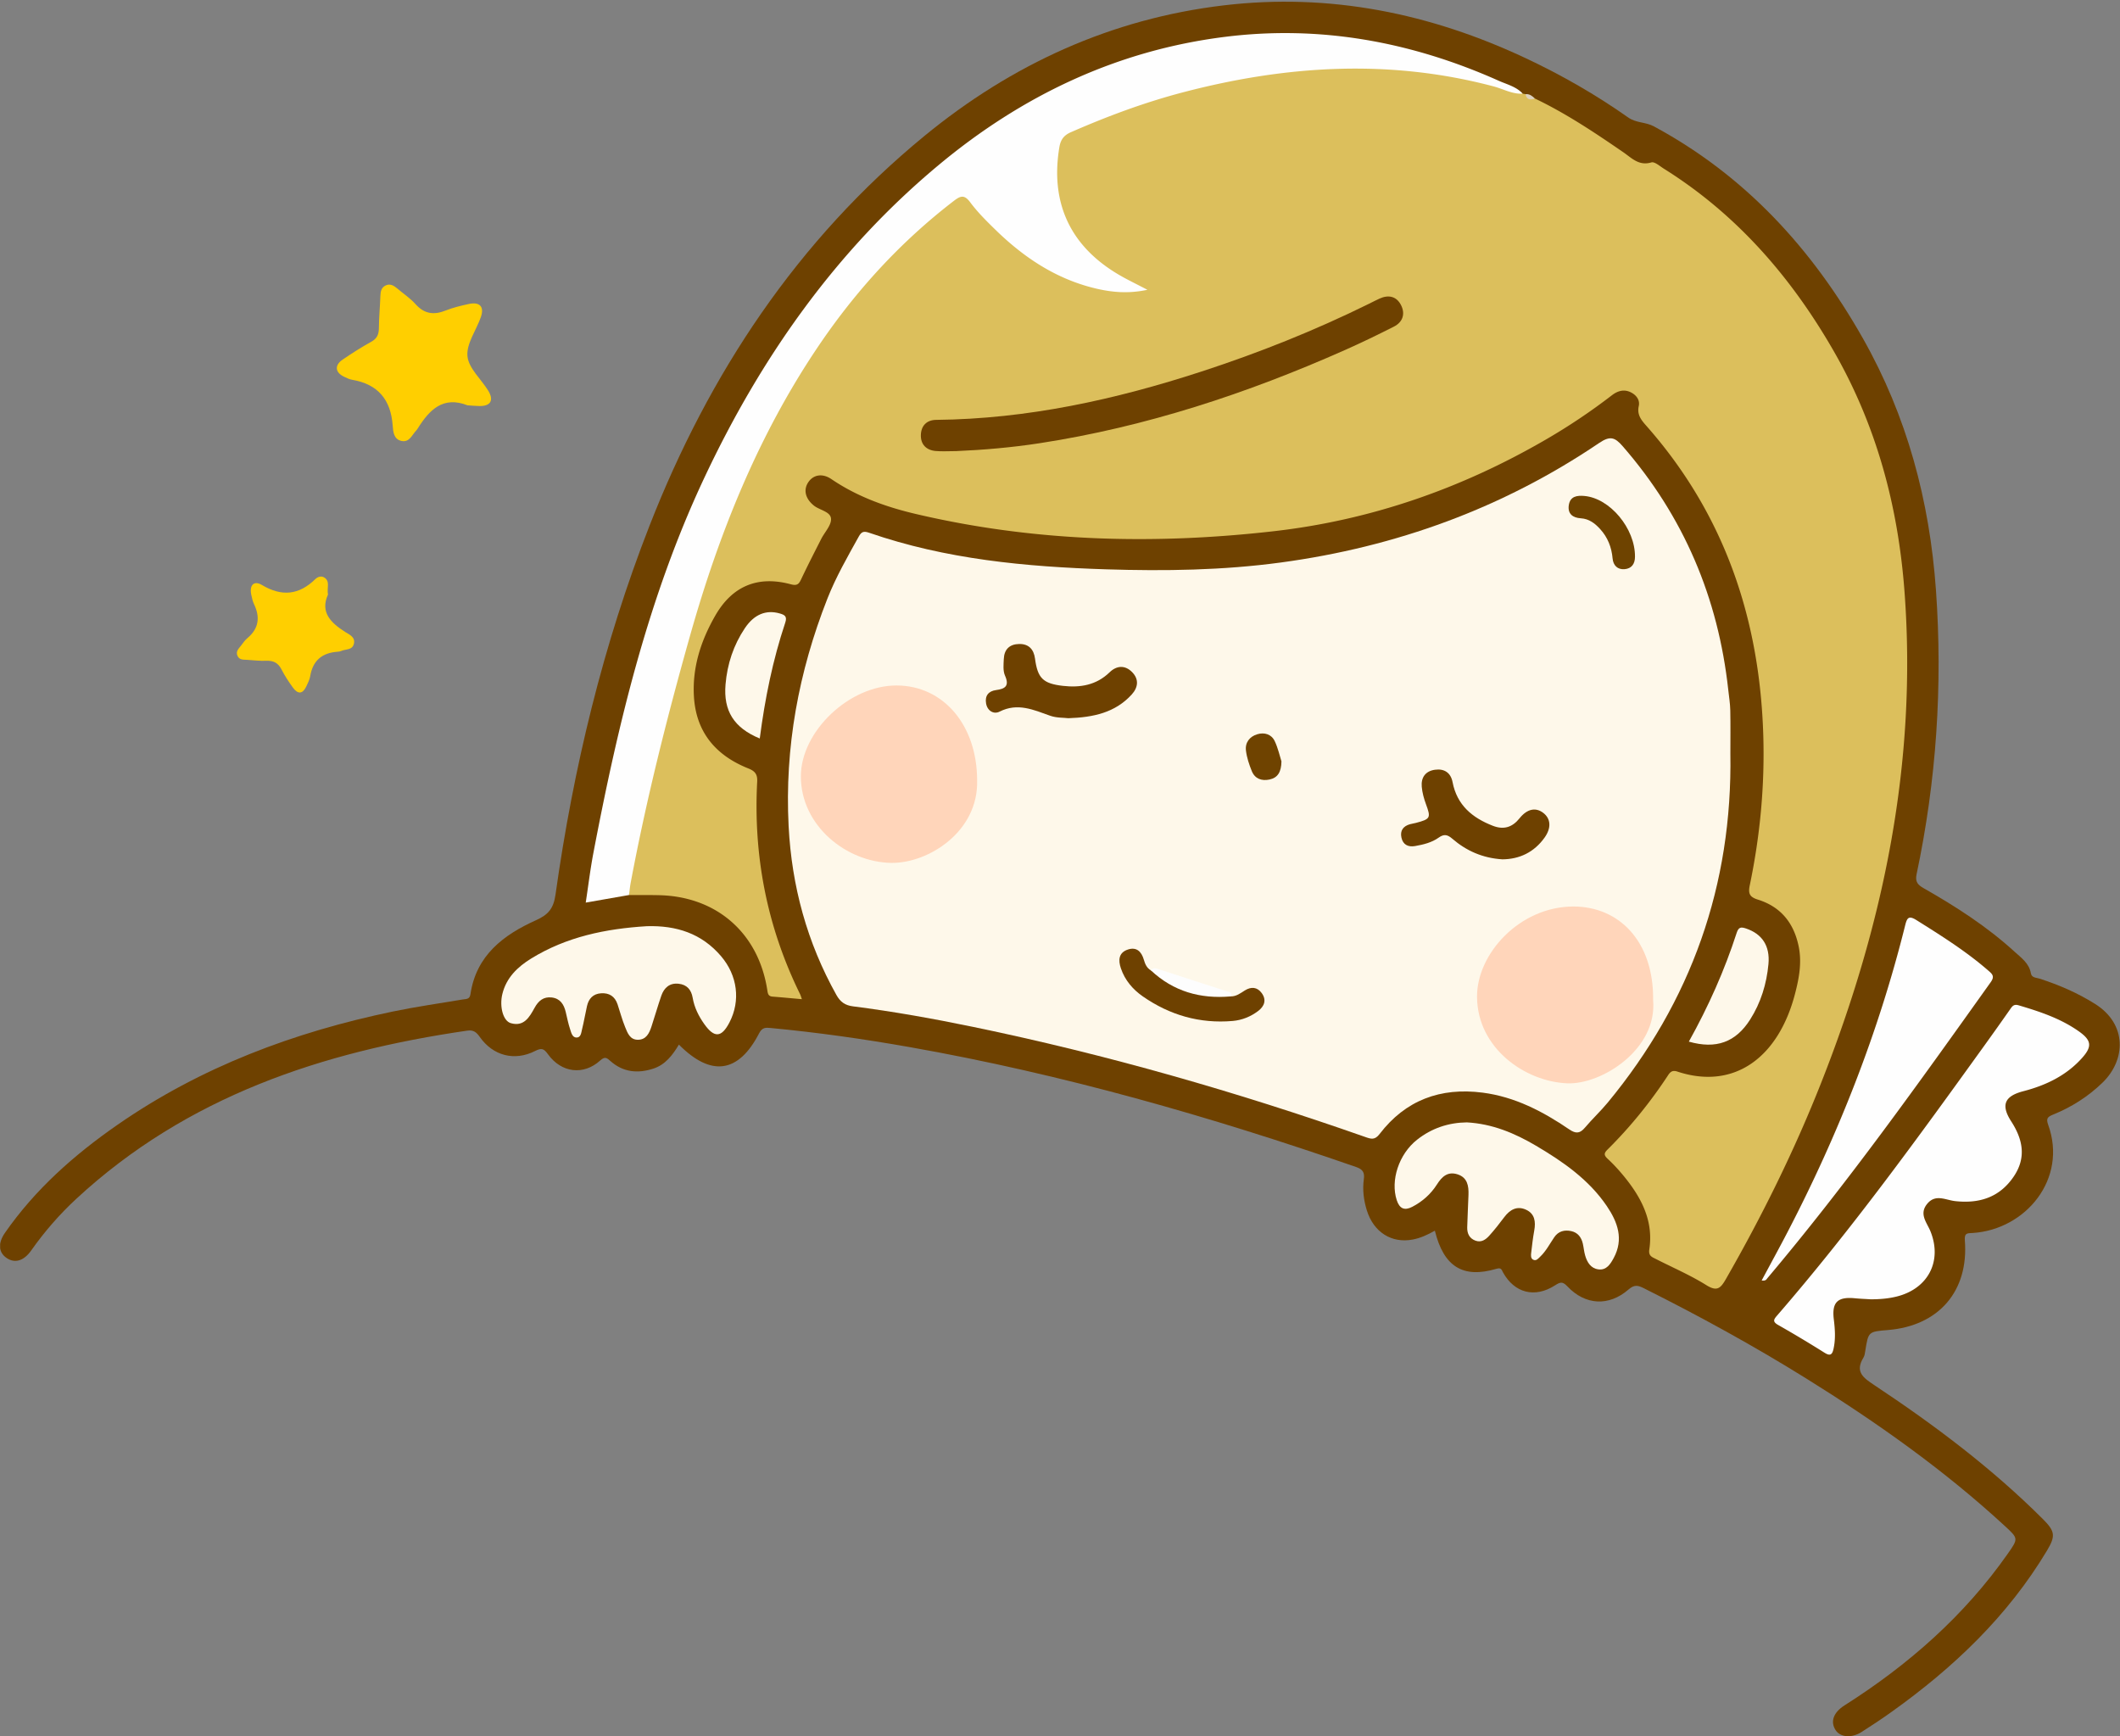 <?xml version="1.0"?>
<svg xmlns="http://www.w3.org/2000/svg" width="878" height="719" viewBox="0 0 878 719">
  <rect x="0" y="0" width="878" height="719" fill="#808080" stroke="none"/>
  <defs>
    <clipPath id="a">
      <path d="M.06.709h877.83V718.94H.06z"/>
    </clipPath>
  </defs>
  <g clip-path="url(#a)">
    <path d="M594.247 509.65c-3.171 1.792-6.034 3.069-9.176 3.665-8.75 1.661-16.206-3.044-19.016-12.151-1.288-4.174-1.818-8.492-1.223-12.829.379-2.759-.371-4.08-3.173-5.052-60.388-20.944-121.682-38.479-184.702-49.623-19.178-3.391-38.44-6.126-57.83-7.953-2.013-.19-3.454-.294-4.736 2.189-8.533 16.531-19.888 18.137-33.222 4.692-2.598 4.316-5.577 8.301-10.545 9.931-6.423 2.108-12.516 1.561-17.77-3.086-1.501-1.329-2.262-2.1-4.298-.254-6.876 6.235-16.045 5.12-21.603-2.587-1.7-2.356-2.618-2.741-5.357-1.353-8.528 4.321-17.434 1.954-22.885-5.816-1.393-1.985-2.628-2.993-5.185-2.623-60.197 8.725-116.149 27.306-161.891 69.611-6.986 6.461-13.208 13.622-18.699 21.411-3.029 4.296-6.669 5.424-10.053 3.221-3.43-2.232-3.912-6.069-.838-10.493 12.522-18.027 28.696-32.321 46.589-44.739 34.55-23.977 73.092-38.393 114.006-46.912 9.6-1.998 19.329-3.374 29.005-5.003 1.441-.243 2.87.014 3.198-2.195 2.385-16.061 13.634-24.547 27.143-30.624 5.018-2.257 7.26-4.765 8.083-10.625 7.357-52.351 19.7-103.602 38.958-152.822 24.634-62.957 61.146-118.107 113.846-161.349C419 26.638 460.216 7.727 506.947 2.206c43.831-5.177 85.418 3.294 125.127 21.987 14.771 6.953 28.904 15.058 42.242 24.457 3.319 2.339 7.186 1.822 10.636 3.682 37.824 20.389 65.533 50.69 86.482 87.64 18.366 32.392 27.716 67.417 30.347 104.445 2.815 39.62.185 78.83-8.034 117.665-.662 3.132.542 4.382 2.993 5.776 13.329 7.58 26.196 15.861 37.569 26.243 2.788 2.544 6.046 4.783 6.781 8.956.338 1.919 2.238 1.779 3.576 2.211 8.093 2.614 15.82 5.94 23.053 10.504 13.299 8.391 12.744 23.161 3.038 32.573-5.957 5.777-12.781 10.089-20.385 13.2-2.219.908-3.119 1.491-2.121 4.243 8.098 22.323-9.144 43.302-31.14 44.807-2.12.145-3.634-.21-3.373 3.05 1.684 21.004-10.787 35.424-31.826 37.143-8.138.665-8.128.666-9.393 8.57-.157.979-.278 2.061-.778 2.874-3.582 5.824-.098 8.321 4.441 11.331 24.872 16.497 48.693 34.365 69.883 55.517 5.034 5.025 5.352 6.955 1.686 13.071-16.307 27.2-38.754 48.508-64.345 66.763-4.062 2.898-8.224 5.665-12.436 8.341-4.139 2.63-8.802 2.212-10.738-.754-2.297-3.517-.949-7.334 3.697-10.283 26.415-16.767 49.559-37.056 67.61-62.818 4.384-6.257 4.357-6.303-1.138-11.371-25.305-23.339-53.281-43.095-82.443-61.232-21.75-13.527-44.194-25.822-67.099-37.286-2.425-1.214-3.935-1.656-6.383.477-8.137 7.092-17.948 6.568-25.347-1.279-2.045-2.169-3.019-1.764-5.149-.398-8.344 5.349-16.758 3.159-21.491-5.354-.628-1.13-.681-2.137-2.765-1.52-13.836 4.096-21.806-.86-25.477-15.787" fill="#6E4100"/>
  </g>
  <path d="M193.621 167.846c-10.181-3.974-15.788 1.916-20.591 9.546-.177.281-.348.578-.579.81-1.797 1.811-2.806 5.037-6.073 4.42-3.313-.625-3.564-3.823-3.743-6.354-.763-10.748-6.106-17.206-16.87-19.008-1.122-.188-2.203-.743-3.249-1.242-3.744-1.783-4.068-4.739-.601-7.109 3.838-2.623 7.776-5.13 11.84-7.381 2.375-1.316 3.132-3.006 3.158-5.589.045-4.478.463-8.951.625-13.43.064-1.77.369-3.37 2.05-4.232 1.94-.995 3.508-.022 4.969 1.217 2.536 2.15 5.369 4.031 7.563 6.484 3.642 4.075 7.604 4.552 12.463 2.606 3.064-1.227 6.338-1.998 9.577-2.697 4.547-.982 6.49 1.13 4.979 5.446-1.909 5.452-6.026 11.003-5.545 16.171.465 4.982 5.657 9.478 8.608 14.289 2.435 3.968.998 6.398-3.605 6.354-1.659-.015-3.317-.195-4.976-.301M135.838 246.219c-3.317 7.307 1.139 11.69 7.194 15.537 1.651 1.049 4.204 2.056 3.535 4.848-.651 2.714-3.448 2.124-5.296 2.989-.438.205-.966.265-1.459.299-6.407.44-10.27 3.648-11.339 10.128-.238 1.442-.965 2.825-1.588 4.179-1.484 3.227-3.496 3.4-5.535.603-1.756-2.408-3.413-4.931-4.763-7.581-1.39-2.732-3.361-3.708-6.341-3.582-2.639.111-5.298-.231-7.947-.395-1.469-.09-3.094.1-3.903-1.567-.927-1.912.513-3.104 1.482-4.39.799-1.06 1.578-2.192 2.583-3.03 4.772-3.976 5.327-8.674 2.743-14.078-.565-1.181-.838-2.52-1.124-3.812-.877-3.971 1.04-6.109 4.367-4.127 8.258 4.92 15.387 4.189 22.161-2.433.987-.965 2.458-1.417 3.689-.647 2.558 1.599 1.002 4.241 1.541 7.059" fill="#FFCF00"/>
  <path d="M635.694 40.808c12.939 6.19 24.81 14.136 36.59 22.233 3.478 2.39 6.441 5.761 11.616 4.22 1.358-.405 3.517 1.549 5.196 2.6 30.222 18.912 52.791 44.954 70.394 75.62 17.642 30.733 26.568 63.975 29.236 99.176 5.37 70.84-8.646 138.338-34.529 203.845-11.088 28.063-24.423 55.036-39.434 81.208-2.213 3.858-3.68 5.235-8.116 2.467-6.611-4.126-13.86-7.228-20.825-10.79-1.577-.806-3.172-1.254-2.763-3.931 1.769-11.583-3.058-21.107-10.049-29.786-2.188-2.716-4.547-5.333-7.1-7.701-1.585-1.469-1.794-2.291-.19-3.88 9.498-9.403 17.857-19.752 25.189-30.925.943-1.438 1.923-2.016 3.709-1.425 23.567 7.801 41.941-5.76 48.81-32.264 1.666-6.429 2.886-12.934 1.459-19.715-2.034-9.666-7.467-16.284-16.853-19.212-3.538-1.103-4.065-2.597-3.359-5.987 4.258-20.439 6.218-41.148 5.589-61.999-1.451-48.149-16.017-91.465-48.274-128.048-2.117-2.401-4.119-4.641-3.301-8.328.566-2.552-1.015-4.567-3.228-5.688-2.807-1.422-5.464-.683-7.901 1.195a252.135 252.135 0 01-27.361 18.344c-34.986 20.301-72.487 33.375-112.694 37.951-49.781 5.666-99.337 4.352-148.31-7.165-12.336-2.902-24.231-7.178-34.868-14.412-3.76-2.557-7.551-1.833-9.637 1.391-2.067 3.192-1.06 6.796 2.39 9.568 2.404 1.932 6.926 2.469 7.093 5.476.15 2.697-2.646 5.537-4.072 8.349-2.785 5.493-5.608 10.969-8.231 16.538-.968 2.055-1.62 2.963-4.349 2.229-13.706-3.688-24.265.722-31.312 13.01-5.886 10.262-9.487 21.266-8.829 33.262.821 14.962 9.051 24.619 22.579 30 2.863 1.139 3.787 2.557 3.633 5.467-1.636 30.84 4.106 60.208 17.753 87.974.273.556.428 1.17.761 2.102-4.286-.38-8.233-.759-12.186-1.066-1.794-.14-1.924-1.301-2.147-2.737-3.65-23.569-20.945-38.721-44.788-39.262-4.16-.095-8.323-.047-12.485-.065-1.468-1.805-.838-3.797-.471-5.739 7.257-38.497 16.889-76.409 28.029-113.953 7.792-26.262 17.858-51.603 30.553-75.879 11.774-22.516 25.771-43.473 42.716-62.524 9.694-10.898 20.477-20.452 31.853-29.425 5.252-4.143 6.062-3.763 10.632 1.196 10.415 11.302 21.314 21.957 35.626 28.506 9.72 4.447 19.661 7.19 31.175 6.612-1.861-1.31-3.488-1.802-4.868-2.669-1.551-.973-3.142-1.884-4.707-2.836-19.019-11.566-27.543-30.545-23.741-52.367.695-3.992 2.439-6.527 6.227-8.215 29.908-13.33 61.033-22.04 93.702-24.88 26.697-2.32 53.204-1.503 79.285 5.441 4.837 1.288 9.529 2.945 14.136 4.875l1.161.195c1.065 1.098 2.408 1.604 3.886 1.823" fill="#DCBF5C"/>
  <path d="M716.637 312.138c.867 54.357-16.169 102.542-50.795 144.462-2.964 3.589-6.404 6.782-9.409 10.339-2.077 2.458-3.73 2.667-6.519.767-10.935-7.448-22.539-13.513-35.928-15.23-17.395-2.232-31.87 3.078-42.632 17.145-1.957 2.558-3.493 2.082-5.835 1.26-53.21-18.688-107.316-34.21-162.563-45.638-16.45-3.403-32.988-6.366-49.657-8.49-3.3-.421-5.264-1.789-6.902-4.717-12.159-21.744-18.512-45.096-19.789-69.894-1.677-32.588 4.141-63.925 16.039-94.193 3.531-8.984 8.354-17.354 13.03-25.784 1.092-1.969 2.019-2.323 4.261-1.547 31.815 11.014 64.904 14.1 98.242 15.154 24.135.762 48.262.418 72.273-2.828 47.719-6.45 91.866-22.463 131.804-49.473 4.564-3.086 6.511-2.444 9.815 1.354 25.261 29.046 39.535 62.765 43.697 100.905.307 2.812.769 5.623.829 8.442.128 5.986.039 11.977.039 17.966" fill="#FEF8EA"/>
  <path d="M630.647 38.79c-4.308.252-8.024-1.936-12.004-2.993-43.141-11.459-85.998-8.752-128.69 2.432-15.959 4.181-31.367 9.923-46.476 16.538-3.007 1.316-4.248 3.232-4.746 6.229-3.816 22.951 4.47 40.889 24.532 52.712 3.553 2.094 7.297 3.863 11.937 6.299-7.951 1.71-14.85 1.038-21.689-.61-16.181-3.9-29.492-12.779-41.23-24.231-3.689-3.599-7.403-7.27-10.461-11.387-2.388-3.217-3.981-2.737-6.708-.645-22.141 16.99-40.706 37.296-56.283 60.378-24.843 36.811-41.109 77.433-53.1 119.938-9.525 33.762-18.097 67.755-24.552 102.256-.305 1.632-.454 3.293-.677 4.941l-17.917 3.134c1.059-6.946 1.88-13.791 3.167-20.548 10.158-53.323 22.726-105.992 45.958-155.398 23.425-49.816 54.545-94.128 97.128-129.565 34.479-28.692 73.737-47.426 118.581-53.017 39.461-4.92 77.185 2.069 113.335 18.211 3.41 1.522 7.214 2.411 9.895 5.326M774.689 538.061c-2.159-.138-4.324-.213-6.475-.425-7.18-.71-9.604 1.678-8.743 8.707.507 4.136.798 8.263-.15 12.383-.525 2.282-1.372 2.922-3.663 1.479a499.492 499.492 0 00-19.252-11.521c-2.486-1.414-1.759-2.356-.307-4.033 30.865-35.638 58.454-73.795 85.974-112.004 3.5-4.858 6.965-9.741 10.399-14.646.89-1.272 1.523-2.283 3.529-1.69 8.79 2.598 17.454 5.467 25.013 10.829 5.168 3.666 5.523 6.214 1.325 10.925-6.524 7.321-15.015 11.393-24.352 13.817-7.87 2.044-9.388 5.76-5.041 12.495 4.759 7.372 6.387 14.92 1.069 22.805-5.885 8.727-14.338 11.325-24.315 10.212-3.96-.441-8.11-3.078-11.561 1.147-3.498 4.282-.075 7.751 1.404 11.465 4.901 12.309-1.033 23.649-13.957 26.89-3.596.901-7.216 1.17-10.897 1.165M729.597 530.266c3.686-6.887 7.248-13.383 10.666-19.953 21.069-40.506 37.709-82.721 48.753-127.069.765-3.076 1.413-4.261 4.655-2.228 10.29 6.453 20.561 12.901 29.767 20.896 1.623 1.409 2.775 2.358 1.046 4.784-29.729 41.709-59.442 83.426-92.511 122.615-.405.48-.634 1.207-2.376.955" fill="#FEFEFE"/>
  <path d="M607.447 464.796c10.604.572 19.888 4.471 28.691 9.67 11.227 6.631 21.894 14.009 29.35 25.024 4.465 6.596 7.048 13.656 2.831 21.465-1.364 2.526-2.994 5.158-6.355 4.714-3.151-.418-4.672-2.954-5.488-5.805-.453-1.582-.582-3.254-.952-4.863-.603-2.624-2.078-4.581-4.796-5.176-2.807-.614-5.326.027-7.035 2.536-1.868 2.742-3.385 5.737-5.829 8.056-.818.776-1.649 1.915-2.941 1.222-.984-.527-.902-1.755-.795-2.709.353-3.13.723-6.265 1.281-9.363.648-3.59.251-6.876-3.304-8.557-3.715-1.757-6.705-.167-9.074 2.977-1.998 2.652-4.04 5.288-6.266 7.746-1.459 1.612-3.296 2.942-5.731 2.034-2.539-.946-3.455-3.016-3.39-5.536.117-4.481.372-8.958.524-13.439.125-3.693-.433-7.176-4.543-8.484-4.045-1.287-6.437.916-8.522 4.205-2.521 3.976-6.033 7.087-10.247 9.265-3.188 1.649-5.246.776-6.408-2.804-2.637-8.12.847-19 8.407-24.981 6.064-4.797 13.063-7.107 20.592-7.197M267.9 383.552c12.123-.35 22.666 2.927 30.772 12.47 6.747 7.942 8.127 18.374 3.408 27.433-3.262 6.262-6.254 6.471-10.407.621-2.326-3.277-4.115-6.865-4.797-10.861-.581-3.406-2.426-5.459-5.826-5.832-3.708-.407-6.01 1.645-7.158 4.943-1.471 4.227-2.68 8.543-4.087 12.793-.917 2.768-2.179 5.459-5.634 5.464-3.305.005-4.288-2.866-5.273-5.262-1.256-3.056-2.089-6.285-3.142-9.427-1.1-3.283-3.456-4.797-6.863-4.554-3.269.234-5.093 2.221-5.787 5.29-.731 3.234-1.272 6.513-2.07 9.73-.333 1.34-.462 3.365-2.327 3.305-1.704-.055-2.119-1.998-2.565-3.342-.782-2.355-1.272-4.808-1.845-7.23-.748-3.156-2.297-5.604-5.785-6.02-3.415-.407-5.521 1.371-7.13 4.304-2.095 3.821-4.412 7.93-9.858 6.324-3.192-.941-4.731-6.884-3.479-12.043 1.645-6.782 6.314-11.25 11.947-14.719 14.676-9.039 30.991-12.355 47.906-13.387M699.434 431.358c8.174-14.672 14.779-29.518 19.807-45.033.794-2.45 1.783-2.531 3.962-1.79 6.529 2.217 9.91 7.117 9.201 14.722-.766 8.199-3.14 15.975-7.602 22.987-5.956 9.359-14.055 12.337-25.368 9.114M314.654 305.822c-10.747-4.424-15.092-11.509-14.176-22.382.712-8.45 3.299-16.278 8.009-23.306 3.892-5.807 8.867-7.717 14.51-6.077 1.974.574 3.087 1.181 2.218 3.784-5.172 15.478-8.406 31.411-10.561 47.981" fill="#FEF8EA"/>
  <path d="M635.694 40.808c-1.885.648-3.445.604-3.887-1.823 1.651-.148 2.801.768 3.887 1.823" fill="#DCD1BE"/>
  <path d="M396.027 186.808c-3.277 0-5.958.202-8.596-.048-3.877-.367-6.166-2.79-6.057-6.616.108-3.78 2.339-6.23 6.353-6.27 37.771-.376 74.154-8.375 109.861-20.015 23.727-7.735 46.865-16.958 69.261-28.001 1.491-.736 2.966-1.508 4.477-2.199 3.774-1.728 7.091-.927 8.931 2.728 1.808 3.593.721 6.998-2.966 8.868-6.668 3.382-13.406 6.647-20.239 9.681-40.562 18.013-82.428 31.819-126.415 38.596-11.661 1.797-23.422 2.799-34.61 3.276" fill="#6E4100"/>
  <path d="M404.676 323.197c.566 21.208-20.167 34.296-35.43 34.136-18.56-.194-37.622-15.314-37.564-35.901.053-18.598 20.071-37.601 39.614-37.567 19.445.033 33.386 16.46 33.38 39.332M684.643 414.194c1.769 20.429-21.393 35.001-35.548 34.428-17.466-.707-37.154-14.472-37.38-35.679-.192-17.947 17.685-37.53 39.893-37.542 18.981-.011 33.332 14.472 33.035 38.793" fill="#FFD5BA"/>
  <path d="M622.241 355.866c-8.257-.511-14.998-3.557-20.807-8.572-1.986-1.716-3.43-1.975-5.598-.425-2.882 2.059-6.333 2.894-9.787 3.497-2.846.496-4.991-.541-5.641-3.488-.643-2.912.746-4.782 3.59-5.566.801-.22 1.631-.329 2.434-.541 6.022-1.589 6.222-2.108 4.137-7.744-.854-2.312-1.529-4.775-1.748-7.217-.343-3.835 1.516-6.485 5.456-7.042 3.865-.547 6.556 1.219 7.301 5.106 1.831 9.546 8.172 14.803 16.71 18.109 4.474 1.733 8.028.639 11.028-3.108 3.158-3.944 6.701-4.639 9.832-2.241 3.118 2.388 3.4 6.204.566 10.193-4.373 6.158-10.478 8.981-17.473 9.039M442.453 297.419c-1.92-.234-4.893-.089-7.49-1.008-6.899-2.439-13.483-5.525-21.02-1.7-2.366 1.2-5.016-.306-5.555-3.388-.555-3.173.978-5.145 4.178-5.558 3.812-.492 5.538-1.771 3.65-6.005-.884-1.981-.594-4.581-.493-6.886.171-3.926 2.353-6.106 6.339-6.184 4.057-.08 6.083 2.273 6.586 6.042 1.075 8.074 3.266 10.349 11.545 11.295 7.198.822 13.854-.281 19.356-5.621 2.934-2.849 6.402-3.033 9.307-.084 2.91 2.953 2.549 6.338-.2 9.338-6.807 7.429-15.736 9.415-26.203 9.759M509.686 412.628c2.311.042 4.023-1.303 5.847-2.453 2.625-1.655 5.157-1.486 7.031 1.104 2.077 2.871 1.031 5.477-1.499 7.39-3.091 2.336-6.667 3.79-10.552 4.126-13.637 1.179-26.046-2.411-37.212-10.169-4.144-2.88-7.411-6.7-9.08-11.617-1.137-3.351-.978-6.509 2.899-7.791 3.567-1.179 5.606.815 6.599 4.199.511 1.743 1.203 3.452 2.927 4.434 3.322.807 5.63 3.431 8.649 4.806 6.095 2.774 12.316 4.945 19.135 4.84 1.825-.029 3.667.002 5.256 1.131" fill="#6E4100"/>
  <path d="M677.13 230.541c.005 2.911-1.365 4.918-4.284 5.161-2.945.245-4.729-1.553-4.987-4.435-.415-4.643-2.017-8.732-5.152-12.164-2.161-2.367-4.573-4.259-8.046-4.472-3.245-.198-5.491-1.827-4.939-5.443.562-3.679 3.385-4.071 6.441-3.803 10.609.93 21.065 13.479 20.967 25.156" fill="#6E4300"/>
  <path d="M530.716 315.306c-.069 4.39-1.539 6.779-4.929 7.502-3.243.693-6.056-.274-7.36-3.494-1.106-2.729-2.07-5.623-2.416-8.525-.396-3.313 1.552-5.787 4.695-6.725 2.936-.877 5.852-.039 7.217 2.839 1.391 2.933 2.085 6.196 2.793 8.403" fill="#6F4300"/>
  <path d="M509.686 412.628c-12.545 1.103-23.708-2.029-33.04-10.777.854-1.226 1.903-.916 3.09-.527 9.452 3.095 18.917 6.145 28.382 9.198 1.05.338 2.535.293 1.568 2.106" fill="#FDFDFD"/>
</svg>
